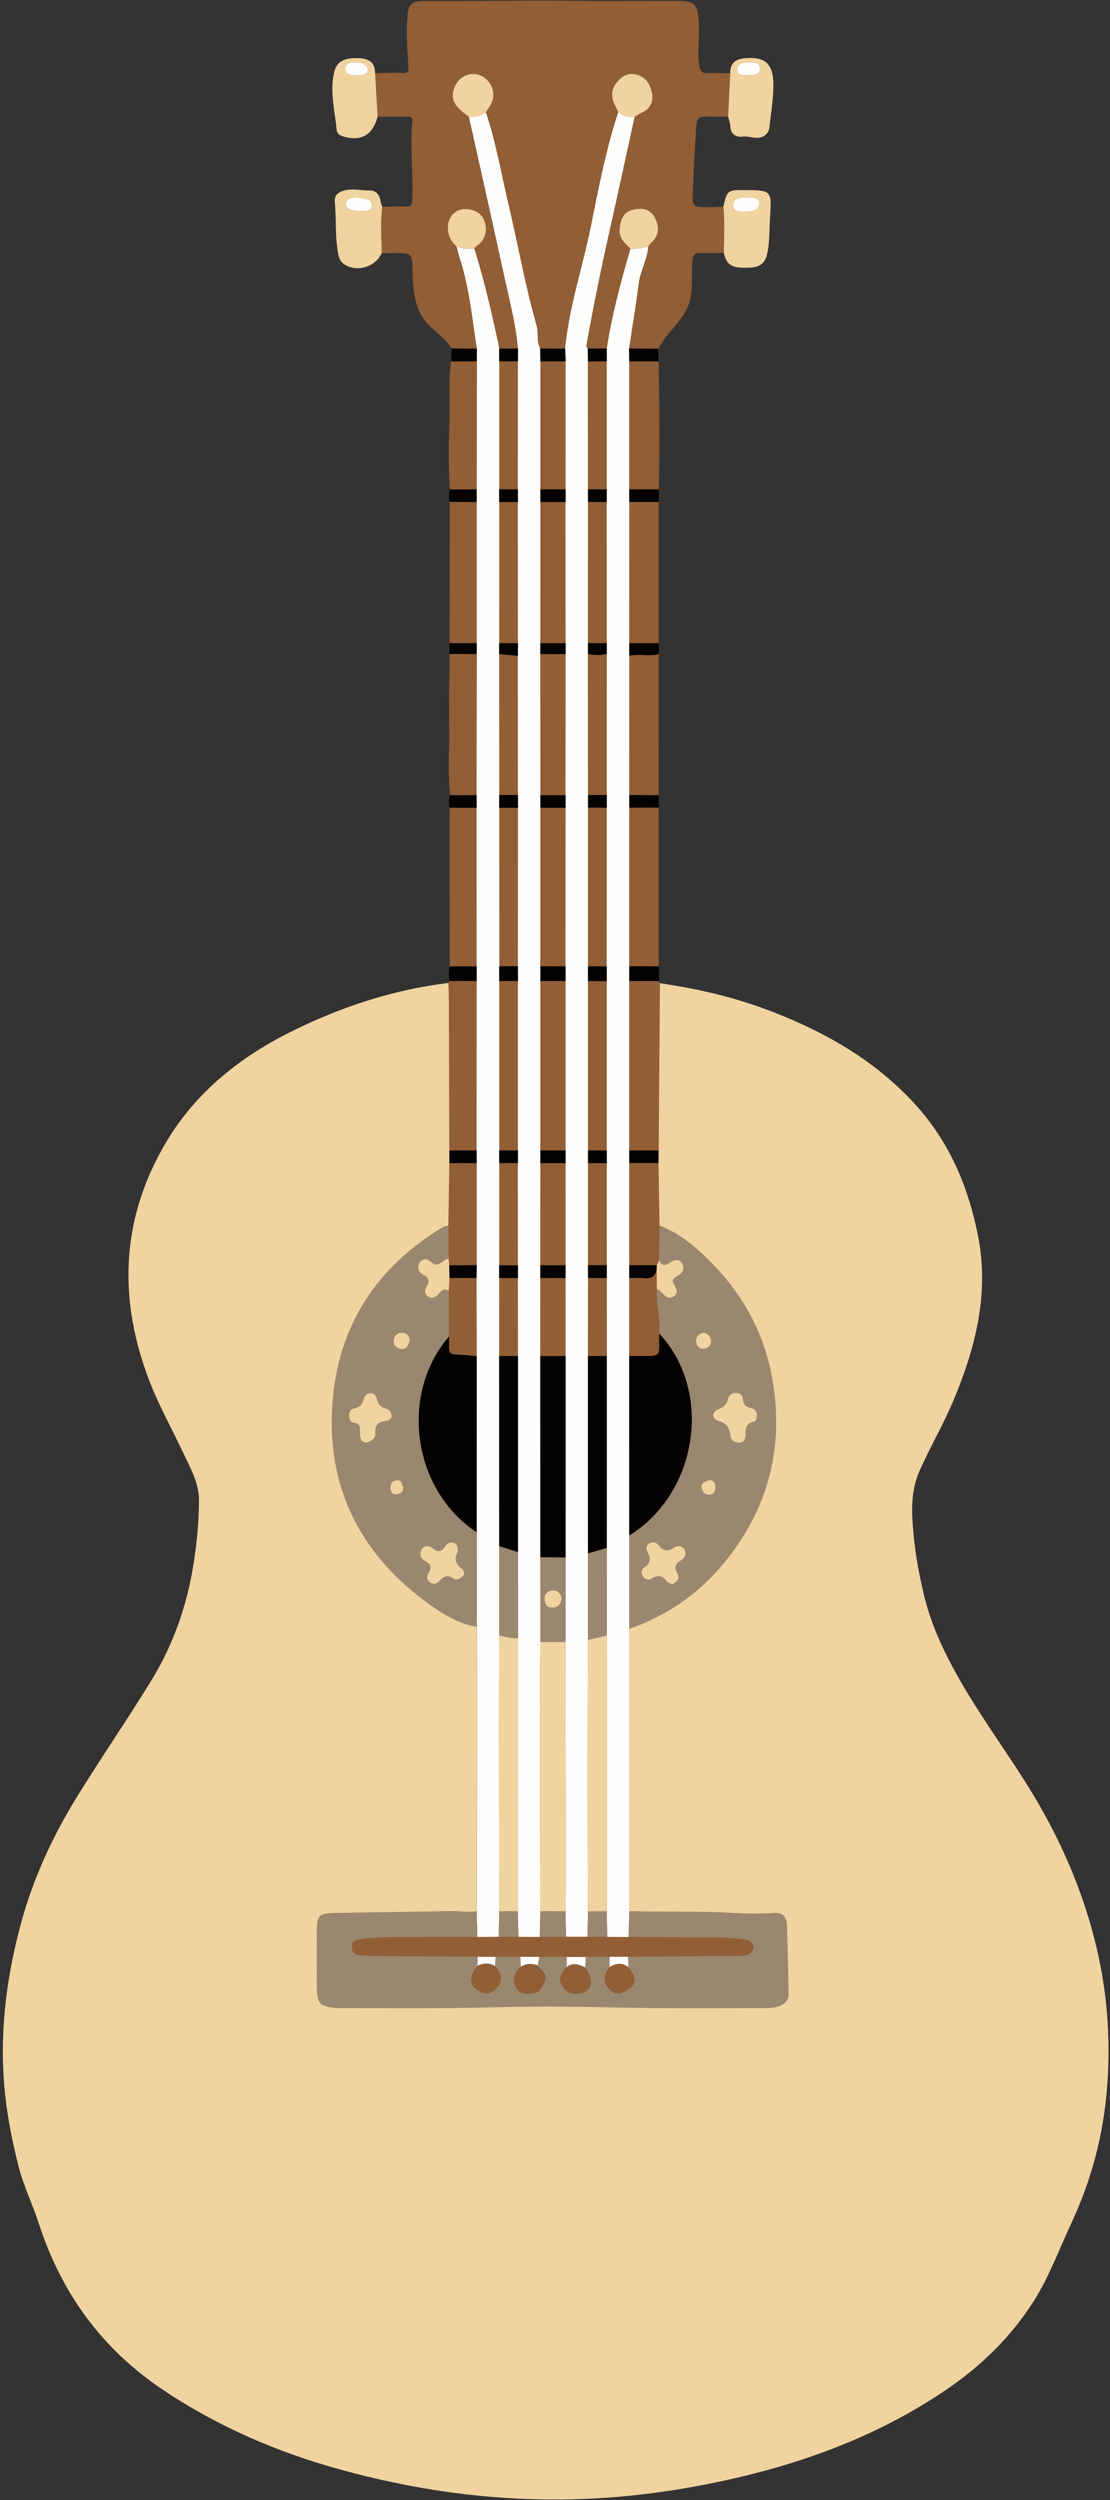 <?xml version="1.0" encoding="UTF-8" standalone="no"?><svg xmlns="http://www.w3.org/2000/svg" xmlns:xlink="http://www.w3.org/1999/xlink" fill="#000000" height="499.2" preserveAspectRatio="xMidYMid meet" version="1" viewBox="-0.6 -0.1 221.7 499.2" width="221.7" zoomAndPan="magnify"><rect x="-0.6" y="-0.1" width="221.7" height="499.2" fill="#333333" stroke="none"/><g id="change1_1"><path d="M219.9,416.66c-0.73,9.38-3.14,18.49-7.16,27.06c-0.72,1.54-1.41,3.12-2.08,4.65c-1.52,3.5-3.09,7.11-5.15,10.4 c-4.34,6.92-10.02,12.71-17.37,17.71c-11.66,7.94-25.1,13.63-41.07,17.4c-12.18,2.88-24.19,4.38-35.69,4.48 c-0.4,0-0.8,0.01-1.2,0.01c-13.99,0-28.36-2.01-42.71-5.98c-13.22-3.65-24.71-8.81-35.1-15.77c-11.8-7.89-20.07-18.96-24.6-32.9 c-0.52-1.59-1.13-3.17-1.73-4.7c-0.87-2.22-1.76-4.51-2.35-6.85c-1.61-6.43-2.53-11.86-2.88-17.08c-0.66-9.66,0.41-19.58,3.24-30.32 c2.28-8.62,6.05-17.24,11.22-25.62c2.34-3.8,4.82-7.61,7.22-11.29c2.57-3.94,5.23-8.02,7.72-12.1c4.28-7,7.13-14.87,8.48-23.41 c0.75-4.76,1.11-9.01,1.09-12.98c-0.01-3.07-1.37-5.84-2.68-8.52c-0.24-0.49-0.48-0.99-0.71-1.48c-0.73-1.55-1.51-3.12-2.27-4.62 c-1.49-2.97-3.03-6.05-4.24-9.2c-6.33-16.4-5.43-31.96,2.69-46.26c5.37-9.47,13.47-16.84,24.75-22.52 c10.66-5.38,21.03-8.62,31.69-9.92c0-0.21-0.01-0.42-0.01-0.64c0.05-0.14,0.1-0.28,0.15-0.42c0.21,0,0.42,0,0.64,0l-0.01-0.08 c-0.13-1.02-0.17-1.86,0.04-2.67l0.02-0.08l0-0.08c-0.21,0-0.42,0-0.63,0c-0.01-8.98-0.03-17.96-0.04-26.94 c0-1.58,0.02-3.16,0.03-4.74c0.21,0,0.42,0,0.63,0l-0.04-0.4c-0.09-0.69-0.16-1.28,0.1-1.83l0.08-0.17l-0.01-0.11 c-0.21,0-0.42,0-0.64,0c-0.56-4.44-0.1-8.9-0.2-13.35c-0.11-4.95,0.04-9.91,0.08-14.87c0.21,0,0.42,0,0.63,0l-0.01-1.52l4.79,0 v-0.63c-1.81,0-3.62,0-5.43,0c0.02-9.41,0.03-18.82,0.05-28.22c0.21,0,0.42,0,0.63,0.01l0-0.08l-0.02-0.07 c-0.17-0.73-0.17-1.46,0.01-2.17l0.02-0.09l0-0.06c-0.21,0-0.42,0-0.63,0c-0.33-5.09-0.14-10.19-0.06-15.28 c0.06-3.43-0.25-6.88,0.34-10.29c0.21,0,0.42,0,0.63,0l0.07-2.58c-0.21,0-0.42,0-0.63,0c-1.07-1.82-2.8-2.98-4.28-4.4 c-3.17-3.05-3.41-7.11-3.52-11.19c-0.09-3.46-0.13-3.46-3.56-3.46c-0.86,0-1.73,0.02-2.59,0.02c0-0.21-0.01-0.42-0.02-0.63l-0.39,0 l-0.17,0.37c-0.72,1.58-2.42,2.65-4.22,2.65c-0.72,0-1.4-0.16-2.03-0.49c-0.64-0.33-1.02-0.83-1.17-1.56 c-0.45-2.09-0.5-4.28-0.54-6.39c-0.03-1.4-0.06-2.85-0.21-4.27c-0.04-0.39,0.14-0.91,0.28-1.01c0.69-0.52,1.48-0.75,2.58-0.75 c0.52,0,1.04,0.05,1.59,0.1c0.55,0.05,1.13,0.1,1.69,0.1l0.26,0c1.19,0,1.46,1.18,1.52,1.68c0.04,0.32,0.15,0.6,0.24,0.85 c0.04,0.1,0.07,0.19,0.11,0.29l0.14,0.44l0.39-0.01c0.02-0.21,0.04-0.42,0.07-0.63c1.5-0.03,3.01-0.15,4.5-0.04 c1.03,0.07,1.44-0.21,1.48-1.24c0.24-5.29-0.5-10.59,0.02-15.88c0.08-0.86-0.55-0.85-1.14-0.85c-1.93,0-3.87,0.01-5.8,0.01 c-0.01-0.21-0.02-0.42-0.04-0.63l-0.45,0l-0.13,0.47c-0.7,2.59-2.02,3.85-4.06,3.85c-0.62,0-1.33-0.12-2.09-0.34 c-0.65-0.19-0.76-0.48-0.79-0.76c-0.1-1.01-0.24-2.04-0.38-3.02c-0.4-2.84-0.78-5.53-0.13-8.29c0.33-1.39,1.1-2.32,3.8-2.32l0.15,0 c2.15,0.03,2.95,0.66,2.97,2.35l0.01,0.63l0.63-0.01c0.01,0,0.02,0,0.03,0c-0.01-0.21-0.02-0.42-0.04-0.63 c1.86-0.02,3.72-0.1,5.58-0.04c1.01,0.04,1.15-0.3,1.09-1.23c-0.21-3.29-0.46-6.58-0.21-9.87c0.2-2.68,0.79-3.27,3.46-3.26 c10.66,0.05,21.32-0.16,31.98-0.02c6.34,0.08,12.7-0.04,19.05,0c2.7,0.02,3.37,0.78,3.65,3.42c0.33,3.15-0.29,6.3,0.17,9.47 c0.21,1.44,0.78,1.56,1.88,1.54c1.43-0.03,2.87,0,4.31,0.01c-0.01,0.21-0.02,0.42-0.03,0.63l0.67,0l-0.01-0.65 c-0.03-1.56,0.71-2.24,2.56-2.35c0.26-0.02,0.52-0.03,0.76-0.03c1.44,0,2.39,0.29,3.01,0.93c0.76,0.78,1.08,2.14,1.03,4.3 c-0.05,1.96-0.3,3.96-0.55,5.9c-0.09,0.73-0.19,1.47-0.27,2.2c-0.02,0.21-0.14,0.47-0.28,0.65c-0.4,0.5-0.85,0.71-1.52,0.71 c-0.37,0-0.76-0.06-1.18-0.12c-0.44-0.07-0.9-0.14-1.37-0.14c-0.18,0-0.35,0.01-0.52,0.03c-0.08,0.01-0.17,0.02-0.25,0.02 c-0.4,0-1.33-0.13-1.39-1.36c-0.02-0.55-0.17-1.07-0.3-1.58c-0.06-0.21-0.11-0.42-0.16-0.62l-0.11-0.49c0,0-0.19,0-0.48,0 c-0.01,0.21-0.02,0.42-0.03,0.63c-1.01,0-2.02,0.03-3.03,0.01c-3.18-0.08-3.22-0.09-3.42,3c-0.25,3.94-0.46,7.89-0.61,11.84 c-0.12,3.17,0.01,3.26,3.03,3.25c0.72,0,1.44-0.05,2.16-0.08c0,0-0.03,0-0.03,0c0.32-0.01,0.64-0.03,0.96-0.04 c0.02,0.21,0.02,0.42,0.04,0.63l0.47-0.02l0.1-0.48c0.61-2.78,0.61-2.78,3.07-2.78l0.39,0c2.44,0.01,3.91,0.02,4.37,0.52 c0.46,0.5,0.37,1.95,0.22,4.36c-0.05,0.78-0.07,1.49-0.1,2.21c-0.05,1.46-0.09,2.97-0.36,4.43c-0.36,1.98-1.08,2.64-2.96,2.71 c-0.34,0.01-0.66,0.02-0.95,0.02c-2.63,0-3.16-0.57-3.61-2.51l-0.11-0.49l-0.49,0.01c0,0.21-0.01,0.42-0.01,0.63 c-1.58,0.02-3.16,0.09-4.74,0.03c-1.08-0.04-1.4,0.28-1.53,1.42c-0.34,3.18,0.37,6.48-1.05,9.55c-1.13,2.44-3.12,4.23-4.67,6.35 c-0.42,0.58-0.77,1.21-1.15,1.81c-0.21,0-0.42,0-0.63-0.01l0.11,2.52c0.21,0,0.42,0,0.63,0c0.19,8.52,0.21,17.05,0.05,25.57 c-0.21,0-0.42,0-0.63,0l-0.03,2.5v0.01c0.21,0,0.42,0,0.63,0c0.01,9.4,0.01,18.8,0.02,28.2c-0.21,0-0.42,0-0.63,0l0,2.16l0,0.15 c0.21-0.04,0.42-0.08,0.63-0.15c-0.01,9.39-0.02,18.78-0.03,28.18c-0.21,0-0.42,0-0.63,0l0,0.17l0.01,2.32v0c0.21,0,0.42,0,0.63,0 c0,10.57,0.01,21.13,0.01,31.7c-0.21,0-0.42,0-0.63,0v0l0.06,2.95c0.21,0,0.42,0,0.63,0c0.06,0.14,0.11,0.29,0.17,0.43 c0,0.21,0,0.43,0,0.64c8.23,1.2,15.45,3.03,22.07,5.58c12.31,4.76,21.35,10.6,28.45,18.4c6.2,6.81,10.24,15.23,12.36,25.75 c2.52,12.53-1.18,23.86-4.68,32.33c-1.12,2.72-2.48,5.39-3.79,7.97c-1.05,2.07-2.14,4.2-3.1,6.37c-1.85,4.13-1.69,8.22-1.34,12.39 c0.36,4.27,1.11,8.66,2.3,13.43c1.13,4.54,3.03,9.19,5.98,14.61c2.79,5.13,6.07,10.04,9.24,14.78c1.62,2.42,3.29,4.92,4.87,7.42 c7.64,12.05,12.55,24.04,15.02,36.64C220.1,400.29,220.54,408.41,219.9,416.66z" fill="#915e36"/></g><g id="change2_1"><path d="M125.07,128.32c0,0.84,0.01,1.69,0.01,2.53c0,9.26-0.01,18.53-0.01,27.79c0,0.84,0,1.69,0,2.53 c0,10.55,0,21.11,0,31.66c0,0.99,0,1.98,0,2.97c0,11.27,0,22.54,0,33.81c0,0.84,0,1.67,0,2.51c0,6.8,0,13.6,0,20.41 c0,0.86,0,1.71,0,2.57c0,5.19-0.01,10.39-0.01,15.58c0,11.94,0,23.89,0.01,35.83c0,6.22,0,12.45,0.01,18.67 c0.01,18.79,0.01,37.57,0.02,56.35c-0.05,1.71-0.1,3.43-0.15,5.14c-1.42-0.01-2.83-0.02-4.25-0.04c-0.04-1.7-0.08-3.4-0.12-5.1 c0.01-18.34,0.03-36.69,0.04-55.03c-0.01-5.84-0.01-11.67-0.02-17.51c0-12.77,0.01-25.54,0.01-38.31c0-5.2-0.01-10.4-0.01-15.59 c0-0.85,0-1.71,0-2.56c0-6.79,0-13.59-0.01-20.38c0-0.84,0-1.68,0-2.52c0-11.27,0-22.54,0-33.82c0-0.99,0-1.97-0.01-2.96 c0-10.56,0.01-21.11,0.01-31.67c0-0.85,0-1.69,0-2.54c0-9.38,0.01-18.76,0.01-28.15c0-0.72,0-1.45-0.01-2.17 c0-9.39-0.01-18.79-0.01-28.18c0-0.84,0-1.68,0.01-2.52c0-8.52,0-17.05,0-25.57c0-0.85,0-1.7,0-2.54 c1.04-6.79,2.84-13.39,4.74-19.97c1.21,0.02,2.4-0.04,3.55-0.45c-0.17,2.59-1.59,4.84-1.91,7.4c-0.55,4.34-1.28,8.67-1.93,13 c0.01,0.85,0.02,1.71,0.02,2.56c0,8.52,0,17.05,0.01,25.57c0,0.84,0.01,1.67,0.01,2.51C125.08,109.53,125.07,118.92,125.07,128.32z M94.59,158.64c0,0.85,0,1.7,0,2.54c0,10.55,0,21.1,0.01,31.65c0,0.99,0,1.98,0.01,2.96c-0.01,11.27-0.01,22.54-0.02,33.81 c0.01,0.85,0.01,1.69,0.02,2.54c0,6.79,0,13.59,0.01,20.38c-0.01,0.85-0.02,1.7-0.03,2.56c0.01,5.2,0.02,10.4,0.03,15.6 c0,11.72,0,23.45,0,35.17c0.01,6.3,0.02,12.61,0.03,18.91c0.01,7.48,0.05,14.97,0.04,22.45c-0.01,11.44-0.06,22.88-0.09,34.32 c0.05,1.71,0.1,3.42,0.15,5.12c1.42-0.01,2.85-0.02,4.27-0.03c0.03-1.7,0.07-3.4,0.1-5.1c-0.03-11.8-0.07-23.6-0.08-35.4 c0-6.55,0.05-13.09,0.07-19.64c0-5.95,0-11.9,0-17.85c0-12.65-0.01-25.3-0.01-37.95c0-5.19,0.01-10.39,0.01-15.58 c0-0.85,0-1.71,0-2.56c0-6.79,0.01-13.59,0.01-20.38c0-0.85,0-1.7,0-2.54c0-11.27,0-22.53,0-33.8c0-0.99,0-1.97,0.01-2.96 c0-10.55,0-21.1-0.01-31.65c0-0.85,0-1.7,0-2.54c-0.01-9.38-0.01-18.76-0.02-28.14c0-0.73,0-1.45,0.01-2.18 c0-9.39,0.01-18.78,0.01-28.17c0-0.85,0-1.69,0-2.54c0-8.52,0-17.04,0-25.57c0-0.85,0.01-1.69,0.01-2.54 c-1.41-6.75-2.97-13.46-5.01-20.05c-1.21,0.23-2.38,0.09-3.52-0.36c0.24,0.89,0.45,1.78,0.73,2.66c1.84,5.78,2.4,11.8,3.32,17.75 c0,0.85,0.01,1.7,0.01,2.54c-0.01,8.52-0.02,17.04-0.04,25.57c0,0.84,0,1.69,0,2.53c0,9.39,0,18.78,0,28.17 c0.01,0.72,0.01,1.45,0.02,2.17C94.61,139.88,94.6,149.26,94.59,158.64z M122.89,22.27c-0.17,0.55-0.35,1.09-0.52,1.64 c-2.14,6.91-3.51,14.02-4.93,21.1c-1.65,8.19-4.37,16.15-5.17,24.5c0.03,0.84,0.07,1.69,0.1,2.53c0,8.52,0,17.04-0.01,25.57 c0,0.84,0,1.69-0.01,2.53c0,9.39,0.01,18.78,0.01,28.17c0,0.73,0.01,1.46,0.01,2.19c-0.01,9.39-0.02,18.77-0.02,28.16 c0,0.84,0.01,1.68,0.01,2.52c0,10.56-0.01,21.12-0.01,31.67c0,0.98,0.01,1.96,0.01,2.93c0,11.27,0,22.54,0,33.81 c0,0.84,0,1.69,0,2.53c0,6.8,0.01,13.59,0.01,20.39c0,0.85,0,1.7-0.01,2.55c0,5.2,0.01,10.4,0.01,15.59 c0,13.4-0.01,26.81-0.01,40.21c0,5.63-0.01,11.26-0.01,16.89c0.03,15.47,0.05,30.95,0.07,46.42c0,2.44-0.05,4.89-0.08,7.34 c0.04,1.7,0.08,3.4,0.12,5.1c1.42,0,2.85,0,4.27,0c0.04-1.7,0.08-3.4,0.11-5.1c-0.03-8.85-0.08-17.7-0.08-26.56 c0-9.21,0.05-18.42,0.08-27.64c0-5.75-0.01-11.5-0.01-17.25c0-13.14-0.01-26.29-0.01-39.43c0.01-5.19,0.01-10.39,0.02-15.58 c0-0.85,0-1.7-0.01-2.56c0-6.79,0-13.58,0-20.38c0-0.85,0-1.69,0-2.54c0-11.27,0-22.54,0-33.81c0-0.99,0-1.98,0-2.96 c0-10.56,0-21.11,0-31.67c0-0.84,0-1.67,0-2.51c-0.01-9.38-0.01-18.77-0.02-28.15c0-0.73,0-1.46,0.01-2.18 c0-9.39,0.01-18.79,0.01-28.18c0-0.84-0.01-1.68-0.01-2.52c0-8.52-0.01-17.04-0.01-25.56c-0.01-0.86-0.02-1.72-0.04-2.58 c-0.29-0.18-0.28-0.43-0.23-0.74c1.41-7.88,3.02-15.73,4.79-23.54c1.65-7.33,3.22-14.68,4.83-22.02 C124.93,23.44,123.84,23.12,122.89,22.27z M93.05,23.19c2.35,10.58,4.75,21.14,7.04,31.73c1.05,4.83,2.34,9.62,2.76,14.57 c0,0.85,0,1.7-0.01,2.55c0,8.52,0,17.04-0.01,25.56c0,0.84,0,1.69,0,2.53c0,9.39,0.01,18.79,0.01,28.18c0,0.84-0.01,1.68-0.01,2.52 c0,9.27,0,18.53,0.01,27.8c0,0.85,0,1.7,0.01,2.55c0,10.55-0.01,21.1-0.01,31.65c0,0.98,0,1.96,0,2.95c0,11.27,0,22.55,0,33.82 c0,0.84,0,1.69-0.01,2.53c0,6.8,0.01,13.59,0.01,20.39c0,0.85,0,1.7,0,2.56c0,5.2,0.01,10.39,0.01,15.59c0,13.05,0,26.1-0.01,39.15 c0.01,5.71,0.02,11.42,0.02,17.12c-0.01,18.19-0.03,36.39-0.04,54.58c0.04,1.7,0.07,3.41,0.11,5.11c1.42,0,2.84,0,4.27,0.01 c0.04-1.7,0.08-3.41,0.12-5.11c-0.03-13.82-0.07-27.63-0.08-41.45c0-4.1,0.05-8.2,0.08-12.3c0-5.65-0.01-11.3-0.01-16.96 c0-13.38-0.01-26.77-0.01-40.15c0-5.19,0.01-10.38,0.01-15.58c0-0.85,0-1.71,0-2.56c0-6.8,0-13.6,0.01-20.39c0-0.84,0-1.69,0-2.53 c0-11.27,0-22.54,0-33.81c0-0.98,0-1.97,0-2.95c0-10.55,0-21.11,0-31.66c0-0.84,0.01-1.68,0.01-2.52 c-0.01-9.39-0.01-18.78-0.02-28.16c0-0.73,0-1.45,0.01-2.18c0-9.39,0.01-18.78,0.01-28.17c0-0.85,0-1.69,0-2.54 c0-8.52,0-17.04,0-25.56c-0.01-0.86-0.02-1.71-0.03-2.57c-0.83-1.43-0.3-3.06-0.73-4.57c-2.29-8.02-3.72-16.24-5.64-24.34 c-1.44-6.1-2.49-12.3-4.49-18.26C95.42,23.06,94.31,23.41,93.05,23.19z M68.53,40.58c0.05,1.48,1.63,1.33,2.7,1.46 c0.98,0.12,2.43,0.06,2.44-1.04c0.02-1.57-1.65-1.42-2.97-1.68C69.91,39.47,68.49,39.3,68.53,40.58z M151.05,40.56 c0.09-1.19-1.29-1.28-2.29-1.24c-1.25,0.06-2.9-0.15-2.91,1.66c-0.01,1.3,1.39,1.09,2.25,1.2C149.46,42.14,150.94,42,151.05,40.56z M151.19,13.67c0.06-1.25-1.21-1.39-2.26-1.32c-1,0.06-2.25,0.06-2.25,1.42c-0.01,1.36,1.22,1.11,2.12,1.16 C149.87,14.99,151.13,14.84,151.19,13.67z M72.84,13.84c-0.05-1.2-1.32-1.51-2.45-1.49c-0.96,0.01-2.07,0.15-2,1.35 c0.08,1.35,1.33,1.21,2.55,1.24C71.59,14.85,72.89,14.93,72.84,13.84z M116.42,390.66c-1.28-0.01-2.55-0.02-3.83-0.02 c-0.01,0.67-0.01,1.34-0.02,2.01c1.26-0.96,2.5-0.52,3.72,0.09C116.34,392.05,116.38,391.35,116.42,390.66z M107.13,390.63 c-1.26,0-2.53-0.01-3.79-0.01c0.02,0.66,0.03,1.31,0.05,1.97c1.1-0.62,2.23-0.75,3.4-0.23 C106.91,391.79,107.02,391.21,107.13,390.63z M124.85,390.61c-1.23,0-2.45,0-3.68,0c-0.01,0.69-0.02,1.39-0.03,2.08 c1.27-0.81,2.54-1.01,3.8,0.03C124.91,392.02,124.88,391.31,124.85,390.61z M98.38,390.64c-1.19-0.01-2.39-0.02-3.58-0.03 c-0.02,0.6-0.04,1.2-0.05,1.8c1.19-0.58,2.38-0.65,3.56,0.05C98.33,391.85,98.36,391.24,98.38,390.64z" fill="#fefefd"/></g><g id="change3_1"><path d="M94.59,381.53c0.05,1.71,0.1,3.42,0.15,5.12c-3.53,0.01-7.06-0.01-10.59,0.03c-4.17,0.05-8.36-0.16-12.51,0.39 c-0.93,0.12-1.97,0.28-1.99,1.54c-0.02,1.32,0.96,1.67,2.03,1.75c1.22,0.1,2.45,0.12,3.67,0.13c6.48,0.04,12.97,0.07,19.45,0.11 c-0.02,0.6-0.04,1.2-0.05,1.8c-1.59,2.1-1.69,3.57-0.27,4.68c1.25,0.97,2.57,1.3,3.88,0.04c1.49-1.43,1.47-2.82-0.06-4.67 c0.03-0.6,0.05-1.21,0.08-1.81c1.65-0.01,3.31-0.01,4.96-0.02c0.02,0.66,0.03,1.31,0.05,1.97c-1.2,1.12-1.81,2.44-1.01,4.02 c0.74,1.46,2.12,1.52,3.53,1.31c1.33-0.2,1.76-1.28,2.27-2.32c0.81-1.66-0.79-2.22-1.38-3.24c0.11-0.58,0.22-1.15,0.34-1.73 c1.82,0,3.64,0,5.46,0.01c-0.01,0.67-0.01,1.34-0.02,2.01c-1.01,1.08-1.88,2.16-0.9,3.76c0.82,1.35,2,1.77,3.46,1.54 c2.54-0.4,3-2.49,1.16-5.21c0.04-0.69,0.08-1.38,0.12-2.07c1.58-0.02,3.17-0.04,4.75-0.06c-0.01,0.69-0.02,1.39-0.03,2.08 c-1.33,1.55-1.33,3.12,0.01,4.43c1.39,1.35,2.78,0.82,4-0.17c1.77-1.43,0.84-2.86-0.22-4.22c-0.03-0.7-0.05-1.4-0.08-2.11 c4.45-0.03,8.91-0.06,13.36-0.1c3.16-0.03,6.32-0.07,9.48-0.1c1.15-0.01,2.14-0.61,2.2-1.64c0.06-1.14-1.06-1.58-2.14-1.68 c-1.5-0.13-3-0.3-4.5-0.32c-6.11-0.07-12.21-0.08-18.32-0.11c0.05-1.71,0.1-3.43,0.15-5.14c5.18,0.14,10.35,0.06,15.53,0.15 c4.42,0.08,8.85,0.55,13.27,0.21c1.88-0.15,2.65,0.8,2.7,2.51c0.13,4.59,0.26,9.18,0.33,13.77c0.02,1.64-1.67,2.69-4.26,2.7 c-7.28,0.03-14.56,0.06-21.84,0.01c-7.32-0.05-14.63-0.3-21.95-0.3c-6.72,0-13.45,0.25-20.17,0.3c-6.97,0.06-13.94,0.01-20.92,0 c-0.36,0-0.72,0.02-1.08-0.01c-3.43-0.27-4.01-0.9-4.01-4.3c0-3.75-0.02-7.49,0-11.24c0.02-2.91,0.55-3.4,3.35-3.44 c7.87-0.11,15.75-0.25,23.62-0.37C91.31,381.5,92.95,381.83,94.59,381.53z M89.07,266.77c-0.02-3.04-0.03-6.07-0.05-9.11 c-1.03-0.74-1.55,0.08-2.12,0.7c-0.54,0.58-1.21,0.89-1.91,0.47c-0.83-0.5-0.83-1.36-0.38-2.08c0.71-1.13,0.43-1.74-0.71-2.35 c-0.92-0.49-1.26-1.47-0.69-2.4c0.57-0.93,1.62-0.79,2.25-0.17c1.56,1.53,2.34-0.59,3.54-0.6c-0.01-2.2-0.02-4.4-0.03-6.59 c-0.34,0.09-0.73,0.12-1.03,0.3c-13.31,7.94-20.94,19.71-22.1,35.06c-1.24,16.34,5.13,29.65,18.29,39.5 c3.14,2.35,6.47,4.56,10.5,5.27c-0.01-6.3-0.02-12.61-0.03-18.91C81.5,297.13,79.32,278.01,89.07,266.77z M91.62,313.13 c0.38,0.28,0.75,0.97,0.17,1.51c-0.49,0.45-1.2,0.89-1.74,0.49c-1.32-0.96-2.15-0.42-3.04,0.59c-0.47,0.53-1.2,0.56-1.77,0.14 c-0.6-0.44-0.66-1.19-0.31-1.75c0.72-1.15,0.58-1.92-0.66-2.54c-1.06-0.53-1.13-1.57-0.62-2.39c0.46-0.75,1.51-0.66,2.12-0.16 c1.14,0.94,1.88,0.71,2.6-0.45c0.38-0.61,1.02-0.83,1.69-0.58c0.73,0.27,0.74,0.97,0.79,1.78 C90.07,311.02,90.31,312.15,91.62,313.13z M71.31,285.96c0-0.96,0.09-1.84-1.28-2c-0.7-0.08-0.91-0.82-0.89-1.53 c0.02-0.63,0.27-1.18,0.91-1.29c1.13-0.2,1.73-0.82,2.01-1.91c0.16-0.64,0.55-1.17,1.35-1.17c0.83,0,1.14,0.63,1.28,1.23 c0.24,1.04,0.8,1.61,1.82,1.86c0.71,0.18,1.09,0.83,1.11,1.45c0.02,0.79-0.78,0.97-1.39,1.04c-1.46,0.17-1.94,1.03-1.86,2.37 c0.08,1.34-0.93,1.6-1.79,1.94C71.29,287.74,71.31,286.81,71.31,285.96z M79.68,269.27c-0.91-0.04-1.69-0.62-1.67-1.62 c0.02-0.96,0.72-1.62,1.67-1.63c0.86-0.01,1.42,0.58,1.55,1.51C80.96,268.33,80.76,269.31,79.68,269.27z M78.55,298.29 c-0.81,0.09-1.1-0.51-1.17-1.24c-0.1-1.01,0.51-1.52,1.36-1.59c1-0.08,0.85,0.97,1.21,1.34C79.97,297.94,79.27,298.22,78.55,298.29z M143.96,312.1c8.9-10.79,12.12-23.1,9.71-36.86c-1.53-8.75-5.55-16.3-11.66-22.67c-3.12-3.25-6.54-6.26-10.86-7.94 c-0.04,2.31-0.08,4.61-0.13,6.92c0.46,1,1.1,1.21,2.05,0.55c0.87-0.6,1.96-0.98,2.61,0.12c0.58,1.01,0.01,1.91-1,2.49 c-0.54,0.31-1.19,0.59-0.71,1.48c0.48,0.88,1.08,1.96-0.13,2.63c-1.12,0.62-1.82-0.39-2.53-1.1c-0.2-0.2-0.47-0.32-0.7-0.47 c-0.21,3,0.75,5.94,0.47,8.94c10.77,11.51,7.75,31.82-6,40.31c0,6.22,0,12.45,0.01,18.67C132.57,322.55,138.89,318.24,143.96,312.1z M150.01,283.75c-1.58,0.32-1.71,1.35-1.7,2.67c0.01,0.7-0.29,1.5-1.2,1.53c-0.96,0.04-1.73-0.4-1.84-1.43 c-0.17-1.55-0.78-2.46-2.44-2.92c-1.33-0.37-1.28-1.8,0.07-2.31c1.08-0.41,1.65-0.98,1.91-2.05c0.19-0.77,0.74-1.21,1.58-1.21 c0.9,0,1.34,0.6,1.41,1.35c0.1,1.06,0.67,1.51,1.62,1.69c0.73,0.14,1.13,0.6,1.11,1.36C150.55,282.95,150.49,283.65,150.01,283.75z M132.62,315.71c-0.87-1.16-1.79-1.47-3.09-0.61c-0.55,0.36-1.3,0.22-1.71-0.43c-0.4-0.62-0.37-1.39,0.22-1.75 c1.35-0.82,1.36-1.82,0.73-3.06c-0.31-0.62-0.44-1.28,0.24-1.73c0.7-0.47,1.44-0.32,1.93,0.31c0.91,1.17,1.79,1.36,3.08,0.48 c0.57-0.39,1.62-0.51,2.09,0.38c0.4,0.78,0.18,1.67-0.59,2.09c-1.25,0.68-1.55,1.37-0.81,2.7c0.54,0.97-0.08,1.72-1.06,2.15 C133.23,316.03,132.81,315.96,132.62,315.71z M141.4,267.91c-0.11,0.96-0.95,1.34-1.71,1.28c-0.87-0.07-1.31-0.86-1.23-1.73 c0.09-0.88,0.69-1.36,1.61-1.49C140.91,266.33,141.51,266.92,141.4,267.91z M142.3,296.85c-0.02,0.76-0.27,1.45-1.19,1.51 c-0.99,0.06-1.46-0.64-1.58-1.45c-0.15-1.07,0.86-1.14,1.51-1.48C141.99,295.46,142.32,296.04,142.3,296.85z M116.86,327.33 c1.25-0.28,2.5-0.56,3.76-0.84c-0.01-5.84-0.01-11.67-0.02-17.51c-1.25,0.37-2.5,0.74-3.75,1.1 C116.85,315.84,116.85,321.59,116.86,327.33z M116.74,386.63c1.32,0,2.64,0,3.95,0c-0.04-1.7-0.08-3.4-0.12-5.1 c-1.24,0-2.48,0-3.72,0C116.82,383.23,116.78,384.93,116.74,386.63z M99.1,326.48c1.26,0.18,2.47,0.71,3.78,0.46 c-0.01-5.71-0.02-11.42-0.02-17.12c-1.25-0.4-2.5-0.79-3.76-1.19C99.1,314.57,99.1,320.53,99.1,326.48z M99.01,386.62 c1.31,0,2.63,0.01,3.94,0.01c-0.04-1.7-0.07-3.41-0.11-5.11c-1.24,0-2.49,0-3.73,0C99.07,383.22,99.04,384.92,99.01,386.62z M107.33,327.78c1.67,0,3.35,0,5.02,0c0-5.63,0.01-11.26,0.01-16.89c-1.68-0.02-3.37-0.04-5.05-0.06 C107.33,316.47,107.33,322.12,107.33,327.78z M109.77,320.88c-1.22,0.04-1.62-0.78-1.61-1.78c0-0.98,0.64-1.59,1.61-1.63 c1.1-0.05,1.62,0.66,1.83,1.55C111.4,320.18,110.86,320.84,109.77,320.88z M107.22,386.64c1.75,0,3.5-0.01,5.25-0.01 c-0.04-1.7-0.08-3.4-0.12-5.1c-1.67,0-3.34,0-5,0C107.3,383.23,107.26,384.93,107.22,386.64z" fill="#9a876f"/></g><g id="change4_1"><path d="M125.08,192.83c1.97,0,3.94,0.01,5.91,0.01c0.02,0.98,0.04,1.97,0.06,2.95c-1.99,0-3.98,0.01-5.97,0.01 C125.08,194.81,125.08,193.82,125.08,192.83z M89.15,195.77c1.82,0.01,3.64,0.02,5.46,0.03c0-0.99,0-1.98-0.01-2.96 c-1.8,0.01-3.6,0.01-5.39,0.02C88.95,193.82,89.02,194.8,89.15,195.77z M130.84,69.53c-1.93-0.02-3.87-0.03-5.8-0.05 c0.01,0.85,0.02,1.71,0.02,2.56c1.96,0,3.92,0,5.89-0.01C130.91,71.2,130.88,70.37,130.84,69.53z M125.08,161.18 c1.97-0.01,3.93-0.02,5.9-0.03c0-0.83,0-1.65-0.01-2.48c-1.96-0.01-3.93-0.01-5.89-0.02C125.08,159.49,125.08,160.33,125.08,161.18z M125.08,100.13c1.97,0,3.93-0.01,5.9-0.01c0.01-0.84,0.02-1.67,0.03-2.51c-1.98,0-3.96,0-5.94,0 C125.07,98.45,125.08,99.29,125.08,100.13z M131,128.32c-1.98,0-3.95,0-5.93,0c0,0.84,0.01,1.69,0.01,2.53 c1.95-0.49,3.97,0.23,5.91-0.37C131,129.76,131,129.04,131,128.32z M89.22,100.1c1.79,0.02,3.58,0.04,5.37,0.05 c0-0.84,0-1.69,0-2.53c-1.79,0-3.57,0.01-5.36,0.01C89.03,98.45,89.03,99.27,89.22,100.1z M89.19,161.18c1.8,0,3.6,0.01,5.4,0.01 c0-0.85,0-1.7,0-2.54c-1.76,0.01-3.52,0.03-5.29,0.04C88.92,159.5,89.1,160.34,89.19,161.18z M94.62,69.51 c-1.68-0.01-3.35-0.02-5.03-0.04c-0.02,0.86-0.05,1.73-0.07,2.59c1.7,0,3.41-0.01,5.11-0.01C94.63,71.2,94.62,70.35,94.62,69.51z M94.6,128.32c-1.81,0-3.62,0-5.43,0c0,0.72,0.01,1.43,0.01,2.15c1.81,0.01,3.62,0.02,5.43,0.03 C94.61,129.77,94.61,129.04,94.6,128.32z M130.96,229.62c-1.96,0-3.92,0-5.88-0.01c0,0.84,0,1.67,0,2.51c1.95,0,3.9,0,5.85,0 C130.94,231.29,130.95,230.45,130.96,229.62z M94.59,229.61c-1.81,0-3.63,0.01-5.44,0.01c0,0.84,0.01,1.67,0.01,2.51 c1.81,0.01,3.63,0.01,5.44,0.02C94.6,231.3,94.6,230.45,94.59,229.61z M112.38,72.05c-0.03-0.84-0.07-1.69-0.1-2.53 c-1.66-0.01-3.32-0.02-4.99-0.04c0.01,0.86,0.02,1.71,0.03,2.57C109,72.05,110.69,72.05,112.38,72.05z M120.59,72.05 c0-0.85,0-1.7,0-2.55c-1.26-0.01-2.52-0.02-3.78-0.02c0.01,0.86,0.02,1.72,0.04,2.58C118.09,72.05,119.34,72.05,120.59,72.05z M99.1,69.5c0,0.85-0.01,1.69-0.01,2.54c1.25,0,2.5,0,3.76,0c0-0.85,0-1.7,0.01-2.55C101.61,69.5,100.36,69.5,99.1,69.5z M126.56,270.64c-0.5,0-1,0.02-1.5,0.03c0,11.94,0,23.89,0.01,35.83c13.75-8.49,16.77-28.8,6-40.31 C130.86,270.9,132.04,270.68,126.56,270.64z M120.59,308.98c0-12.77,0.01-25.54,0.01-38.31c-1.26-0.01-2.52-0.01-3.77-0.02 c0,13.14,0.01,26.29,0.01,39.43C118.09,309.72,119.34,309.35,120.59,308.98z M130.59,252.53c-1.84,0-3.68-0.01-5.52-0.01 c0,0.86,0,1.71,0,2.57c0.92,0,1.86-0.09,2.76,0.02c1.46,0.19,2.42-0.24,2.72-1.76C130.56,253.08,130.58,252.81,130.59,252.53z M116.84,195.8c1.25,0,2.5,0,3.75,0.01c0-0.99,0-1.97-0.01-2.96c-1.24,0-2.49-0.01-3.73-0.01 C116.85,193.82,116.85,194.81,116.84,195.8z M120.6,252.52c-1.25,0-2.5,0-3.76,0c0,0.85,0,1.7,0.01,2.56c1.25,0,2.5,0,3.75,0 C120.59,254.23,120.59,253.38,120.6,252.52z M120.59,229.62c-1.25,0-2.5-0.01-3.74-0.01c0,0.85,0,1.69,0,2.54 c1.25,0,2.5,0,3.75-0.01C120.59,231.3,120.59,230.46,120.59,229.62z M116.85,100.14c1.24,0,2.49,0,3.73,0c0-0.84,0-1.68,0.01-2.52 c-1.25,0-2.5-0.01-3.75-0.01C116.85,98.46,116.85,99.3,116.85,100.14z M116.85,161.16c1.25,0.01,2.5,0.01,3.75,0.02 c0-0.85,0-1.69,0-2.54c-1.25,0-2.49,0.01-3.74,0.01C116.85,159.49,116.85,160.32,116.85,161.16z M120.6,128.32 c-1.25,0-2.5,0-3.76-0.01c0,0.73,0,1.46-0.01,2.18c1.26,0.27,2.51,0.27,3.77-0.01C120.6,129.77,120.6,129.05,120.6,128.32z M94.61,270.68c-1.48-0.12-2.95-0.28-4.43-0.35c-0.84-0.04-1.11-0.46-1.1-1.21c0.01-0.78,0-1.56-0.01-2.34 c-9.75,11.23-7.57,30.36,5.53,39.08C94.61,294.13,94.61,282.41,94.61,270.68z M99.09,270.67c0,12.65,0.01,25.3,0.01,37.95 c1.25,0.4,2.5,0.79,3.76,1.19c0-13.05,0-26.1,0-39.15C101.6,270.67,100.35,270.67,99.09,270.67z M94.61,252.52 c-1.83,0.01-3.66,0.02-5.49,0.02c0.02,0.84,0.04,1.68,0.06,2.52c1.8,0.01,3.6,0.01,5.4,0.02C94.59,254.23,94.6,253.38,94.61,252.52z M99.1,195.8c1.25-0.01,2.5-0.01,3.74-0.02c0-0.98,0-1.96,0-2.95c-1.25,0-2.49,0-3.74,0C99.1,193.83,99.1,194.81,99.1,195.8z M102.85,252.53c-1.25,0-2.5,0-3.76,0c0,0.85,0,1.71,0,2.56c1.25,0,2.5,0,3.75,0C102.85,254.23,102.85,253.38,102.85,252.53z M99.1,161.19c1.25,0,2.5,0,3.75,0c0-0.85,0-1.7-0.01-2.55c-1.25,0-2.49,0-3.74,0C99.1,159.49,99.1,160.34,99.1,161.19z M102.85,229.61c-1.25,0-2.5,0-3.75-0.01c0,0.85,0,1.7,0,2.54c1.25,0,2.49,0,3.74-0.01C102.84,231.29,102.85,230.45,102.85,229.61z M99.1,100.15c1.25,0,2.49-0.01,3.74-0.01c0-0.84,0-1.69,0-2.53c-1.25,0-2.5,0-3.75,0C99.1,98.46,99.1,99.3,99.1,100.15z M102.85,128.32c-1.25,0-2.51,0-3.76,0c0,0.73,0,1.45-0.01,2.18c1.25,0.12,2.5,0.23,3.75,0.35 C102.84,130,102.85,129.16,102.85,128.32z M112.37,310.88c0-13.4,0.01-26.81,0.01-40.21c-1.69,0-3.38,0-5.07,0 c0,13.38,0.01,26.77,0.01,40.15C109,310.84,110.69,310.86,112.37,310.88z M107.33,195.79c1.68,0,3.36,0,5.04,0 c0-0.98-0.01-1.96-0.01-2.94c-1.68-0.01-3.36-0.01-5.03-0.02C107.33,193.82,107.33,194.81,107.33,195.79z M107.33,100.15 c1.68,0,3.36,0,5.04,0c0-0.84,0-1.69,0.01-2.53c-1.68,0-3.36-0.01-5.05-0.01C107.32,98.45,107.33,99.3,107.33,100.15z M112.37,229.61c-1.68,0-3.36,0-5.05,0c0,0.84,0,1.69,0,2.53c1.68,0,3.36,0,5.04,0.01C112.37,231.29,112.37,230.45,112.37,229.61z M107.32,161.18c1.68,0,3.37,0.01,5.05,0.01c0-0.84-0.01-1.68-0.01-2.52c-1.68,0-3.35,0-5.03,0 C107.33,159.5,107.33,160.34,107.32,161.18z M112.37,252.53c-1.69,0-3.37,0-5.06,0c0,0.85,0,1.71,0,2.56c1.68,0,3.36-0.01,5.04-0.01 C112.37,254.23,112.37,253.38,112.37,252.53z M112.38,128.32c-1.69,0-3.37,0-5.06,0c0,0.73,0,1.45-0.01,2.18 c1.69,0,3.38,0,5.08,0.01C112.38,129.77,112.38,129.04,112.38,128.32z" fill="#030201"/></g><g id="change5_1"><path d="M131.21,196.22c7.63,1.11,15.09,2.85,22.29,5.63c10.86,4.2,20.77,9.86,28.69,18.56 c6.76,7.42,10.54,16.24,12.51,26.05c2.32,11.54-0.37,22.2-4.71,32.7c-2.03,4.91-4.73,9.5-6.9,14.35c-1.79,4-1.63,8.04-1.29,12.08 c0.38,4.48,1.19,8.94,2.28,13.33c1.28,5.12,3.41,9.85,5.92,14.46c4.19,7.72,9.4,14.77,14.09,22.17 c7.23,11.39,12.51,23.59,15.1,36.86c1.56,8.01,1.95,16.18,1.33,24.29c-0.74,9.47-3.13,18.58-7.22,27.28 c-2.37,5.06-4.27,10.34-7.27,15.12c-4.55,7.25-10.51,13.11-17.55,17.9c-12.59,8.57-26.51,14-41.28,17.49 c-11.8,2.79-23.74,4.4-35.83,4.49c-14.95,0.12-29.66-2.01-44.08-6c-12.57-3.47-24.41-8.58-35.29-15.86 c-12.2-8.16-20.33-19.31-24.84-33.23c-1.26-3.89-3.09-7.59-4.1-11.6c-1.42-5.66-2.5-11.32-2.9-17.19 c-0.71-10.41,0.63-20.55,3.26-30.53c2.42-9.15,6.33-17.74,11.29-25.79c4.86-7.88,10.12-15.5,14.95-23.39 c4.36-7.12,7.08-14.89,8.39-23.18c0.67-4.28,1.1-8.59,1.09-12.88c-0.01-3.47-1.87-6.61-3.34-9.73c-2.17-4.62-4.68-9.09-6.52-13.86 c-6.18-16.01-5.83-31.71,2.73-46.8c5.82-10.26,14.55-17.5,25.01-22.78c10.1-5.09,20.69-8.63,31.96-9.99 c0.02,1.29,0.06,2.59,0.07,3.88c0.03,9.85,0.06,19.7,0.08,29.54c0,0.84,0.01,1.67,0.01,2.51c-0.06,4.17-0.13,8.34-0.19,12.51 c-0.34,0.1-0.73,0.12-1.03,0.3c-13.31,7.94-20.94,19.71-22.1,35.06c-1.24,16.34,5.13,29.65,18.29,39.5 c3.14,2.35,6.47,4.56,10.5,5.27c0.01,7.48,0.05,14.97,0.04,22.45c-0.01,11.44-0.06,22.88-0.09,34.32c-1.64,0.29-3.28-0.03-4.91-0.01 c-7.87,0.12-15.75,0.26-23.62,0.37c-2.79,0.04-3.33,0.53-3.35,3.44c-0.02,3.75,0,7.49,0,11.24c0,3.41,0.58,4.04,4.01,4.3 c0.36,0.03,0.72,0.01,1.08,0.01c6.97,0,13.95,0.05,20.92,0c6.73-0.05,13.45-0.31,20.17-0.3c7.32,0,14.63,0.25,21.95,0.3 c7.28,0.05,14.56,0.02,21.84-0.01c2.59-0.01,4.28-1.06,4.26-2.7c-0.07-4.59-0.2-9.18-0.33-13.77c-0.05-1.71-0.82-2.66-2.7-2.51 c-4.42,0.34-8.86-0.13-13.27-0.21c-5.18-0.09-10.36-0.02-15.53-0.15c-0.01-18.79-0.01-37.57-0.02-56.36 c7.49-2.63,13.82-6.94,18.88-13.08c8.9-10.79,12.12-23.1,9.71-36.86c-1.53-8.75-5.55-16.3-11.66-22.67 c-3.12-3.25-6.54-6.26-10.86-7.94c-0.07-4.17-0.14-8.35-0.21-12.52c0.01-0.83,0.03-1.67,0.04-2.5 C131.05,218.48,131.13,207.35,131.21,196.22z M75.43,40.17c-0.16-1.31-0.91-2.27-2.16-2.24c-2.17,0.07-4.49-0.81-6.48,0.67 c-0.37,0.28-0.58,1.06-0.53,1.58c0.36,3.57,0,7.19,0.76,10.73c0.19,0.89,0.67,1.56,1.5,1.99c2.58,1.33,5.91,0.19,7.12-2.46 c-0.07-3.09-0.29-6.17,0.11-9.25C75.64,40.85,75.47,40.52,75.43,40.17z M73.68,41.01c-0.01,1.1-1.47,1.16-2.44,1.04 c-1.07-0.13-2.65,0.02-2.7-1.46c-0.04-1.28,1.38-1.12,2.17-1.26C72.02,39.58,73.69,39.43,73.68,41.01z M149.17,53.34 c2.23-0.09,3.16-1.03,3.56-3.23c0.4-2.21,0.32-4.42,0.46-6.64c0.36-5.6,0.38-5.59-5.21-5.62c-3.25-0.02-3.39,0.1-4.09,3.28 c0.28,3.08,0.15,6.16,0.08,9.24C144.57,52.93,145.54,53.49,149.17,53.34z M145.86,40.98c0.01-1.81,1.66-1.6,2.91-1.66 c1-0.05,2.38,0.04,2.29,1.24c-0.11,1.44-1.59,1.58-2.95,1.62C147.25,42.07,145.85,42.28,145.86,40.98z M145.28,25.24 c0.07,1.57,1.31,2.08,2.36,1.94c1.66-0.23,3.58,1.05,4.99-0.71c0.22-0.27,0.38-0.64,0.42-0.98c0.31-2.72,0.75-5.43,0.82-8.15 c0.11-4.55-1.44-6.1-5.47-5.84c-1.89,0.12-3.19,0.85-3.15,3c-0.14,2.89-0.28,5.77-0.42,8.66C144.99,23.85,145.25,24.54,145.28,25.24 z M146.68,13.77c0.01-1.36,1.25-1.36,2.25-1.42c1.05-0.07,2.32,0.08,2.26,1.32c-0.06,1.18-1.32,1.32-2.39,1.27 C147.9,14.88,146.67,15.13,146.68,13.77z M70.72,11.5c-2.79-0.03-4.1,0.83-4.57,2.8c-0.92,3.9,0.13,7.69,0.49,11.52 c0.06,0.69,0.52,1.09,1.24,1.31c3.63,1.08,5.93-0.2,6.94-3.94c-0.17-2.9-0.34-5.8-0.51-8.71C74.29,12.06,72.72,11.52,70.72,11.5z M68.39,13.7c-0.07-1.2,1.03-1.34,2-1.35c1.14-0.01,2.4,0.29,2.45,1.49c0.05,1.09-1.25,1.02-1.9,1.1 C69.72,14.9,68.47,15.05,68.39,13.7z M142.96,41.16c0,0-0.03,0-0.03,0S142.96,41.16,142.96,41.16z M97.56,20.52 c1-2.15-0.12-4.78-2.35-5.61c-2.14-0.79-4.48,0.48-5.17,2.81c-0.63,2.11,0.11,3.44,3.01,5.47c1.26,0.22,2.37-0.14,3.37-0.89 C96.81,21.71,97.27,21.16,97.56,20.52z M127.69,22.34c1.63-0.74,2.2-2.22,1.95-3.71c-0.3-1.77-1.19-3.41-3.26-3.87 c-1.71-0.38-2.87,0.43-3.87,1.71c-1.6,2.07-0.61,3.93,0.39,5.81c0.95,0.84,2.04,1.17,3.29,0.91 C126.68,22.9,127.17,22.57,127.69,22.34z M95.53,48.2c1.2-1.37,1.21-3.63,0.08-5.15c-0.98-1.31-3.37-1.82-4.85-1.04 c-1.59,0.84-2.24,2.63-1.75,4.6c0.25,1.02,0.81,1.8,1.57,2.49c1.14,0.45,2.31,0.59,3.52,0.36C94.58,49.04,95.12,48.67,95.53,48.2z M129.58,48.27c1.55-1.46,1.47-3.21,0.63-4.88c-0.98-1.96-2.95-2.05-4.68-1.53c-1.73,0.53-2.26,2.15-2.37,3.94 c-0.11,1.8,1.12,2.68,2.17,3.73c1.21,0.02,2.4-0.04,3.55-0.45C129.11,48.81,129.32,48.51,129.58,48.27z M120.57,381.53 c0.01-18.34,0.03-36.69,0.04-55.03c-1.25,0.28-2.5,0.56-3.76,0.84c-0.03,9.21-0.08,18.42-0.08,27.64c0,8.85,0.05,17.7,0.08,26.56 C118.1,381.53,119.33,381.53,120.57,381.53z M99.1,326.48c-0.03,6.55-0.08,13.09-0.07,19.64c0.01,11.8,0.05,23.6,0.08,35.4 c1.24,0,2.49,0,3.73,0c0.01-18.19,0.03-36.39,0.04-54.58C101.57,327.19,100.36,326.66,99.1,326.48z M90.07,307.99 c-0.67-0.25-1.31-0.03-1.69,0.58c-0.72,1.16-1.46,1.39-2.6,0.45c-0.62-0.5-1.66-0.59-2.12,0.16c-0.51,0.82-0.44,1.86,0.62,2.39 c1.24,0.62,1.38,1.39,0.66,2.54c-0.35,0.56-0.29,1.31,0.31,1.75c0.57,0.42,1.3,0.39,1.77-0.14c0.89-1.01,1.72-1.55,3.04-0.59 c0.55,0.4,1.26-0.04,1.74-0.49c0.59-0.54,0.21-1.23-0.17-1.51c-1.31-0.99-1.55-2.11-0.77-3.36 C90.81,308.97,90.8,308.26,90.07,307.99z M74.37,286.02c-0.08-1.34,0.4-2.19,1.86-2.37c0.61-0.07,1.41-0.25,1.39-1.04 c-0.02-0.62-0.4-1.27-1.11-1.45c-1.02-0.25-1.58-0.82-1.82-1.86c-0.14-0.6-0.45-1.23-1.28-1.23c-0.8,0-1.18,0.53-1.35,1.17 c-0.28,1.09-0.89,1.71-2.01,1.91c-0.64,0.11-0.88,0.66-0.91,1.29c-0.02,0.71,0.19,1.45,0.89,1.53c1.37,0.16,1.28,1.03,1.28,2 c0,0.86-0.02,1.78,1.26,2C73.44,287.62,74.44,287.36,74.37,286.02z M89,251.24c-1.2,0.01-1.98,2.13-3.54,0.6 c-0.63-0.61-1.68-0.76-2.25,0.17c-0.57,0.93-0.23,1.91,0.69,2.4c1.14,0.6,1.41,1.22,0.71,2.35c-0.45,0.72-0.45,1.58,0.38,2.08 c0.71,0.43,1.37,0.11,1.91-0.47c0.58-0.62,1.1-1.44,2.12-0.7c0.05-0.87,0.1-1.73,0.15-2.6c-0.02-0.84-0.04-1.68-0.06-2.52 C89.08,252.11,89.04,251.68,89,251.24z M79.69,266.02c-0.95,0.01-1.65,0.67-1.67,1.63c-0.03,1,0.76,1.59,1.67,1.62 c1.08,0.04,1.28-0.95,1.56-1.74C81.11,266.6,80.55,266.01,79.69,266.02z M78.74,295.46c-0.86,0.07-1.46,0.59-1.36,1.59 c0.07,0.73,0.37,1.32,1.17,1.24c0.72-0.08,1.42-0.36,1.4-1.49C79.59,296.43,79.74,295.38,78.74,295.46z M149.42,281.06 c-0.95-0.19-1.52-0.63-1.62-1.69c-0.07-0.75-0.51-1.35-1.41-1.35c-0.84,0-1.39,0.44-1.58,1.21c-0.27,1.07-0.84,1.64-1.91,2.05 c-1.35,0.51-1.4,1.94-0.07,2.31c1.66,0.46,2.27,1.37,2.44,2.92c0.12,1.03,0.89,1.47,1.84,1.43c0.91-0.04,1.21-0.83,1.2-1.53 c-0.01-1.31,0.13-2.35,1.7-2.67c0.49-0.1,0.54-0.79,0.53-1.32C150.55,281.66,150.15,281.21,149.42,281.06z M134.71,314.09 c-0.74-1.33-0.43-2.02,0.81-2.7c0.77-0.42,0.99-1.31,0.59-2.09c-0.47-0.9-1.52-0.77-2.09-0.38c-1.29,0.88-2.17,0.69-3.08-0.48 c-0.49-0.63-1.23-0.78-1.93-0.31c-0.68,0.46-0.56,1.11-0.24,1.73c0.63,1.24,0.61,2.24-0.73,3.06c-0.59,0.36-0.62,1.13-0.22,1.75 c0.42,0.65,1.16,0.79,1.71,0.43c1.3-0.86,2.23-0.55,3.09,0.61c0.19,0.25,0.61,0.32,1.04,0.53 C134.63,315.81,135.26,315.06,134.71,314.09z M130.6,257.25c0.24,0.16,0.51,0.28,0.7,0.47c0.71,0.71,1.4,1.73,2.53,1.1 c1.22-0.68,0.62-1.75,0.13-2.63c-0.49-0.88,0.17-1.17,0.71-1.48c1.01-0.58,1.58-1.48,1-2.49c-0.64-1.11-1.74-0.72-2.61-0.12 c-0.95,0.66-1.59,0.45-2.05-0.55c-0.14,0.33-0.28,0.65-0.42,0.98c-0.01,0.27-0.03,0.55-0.04,0.82 C130.57,254.65,130.59,255.95,130.6,257.25z M138.46,267.46c-0.09,0.87,0.35,1.66,1.23,1.73c0.76,0.06,1.6-0.33,1.71-1.28 c0.11-0.99-0.49-1.57-1.33-1.94C139.15,266.1,138.55,266.58,138.46,267.46z M139.53,296.9c0.11,0.81,0.59,1.51,1.58,1.45 c0.93-0.05,1.17-0.74,1.19-1.51c0.02-0.81-0.31-1.39-1.26-1.42C140.38,295.76,139.38,295.84,139.53,296.9z M112.34,381.53 c0.03-2.44,0.09-4.89,0.08-7.34c-0.02-15.47-0.05-30.95-0.07-46.42c-1.67,0-3.35,0-5.02,0c-0.03,4.1-0.08,8.2-0.08,12.3 c0.02,13.82,0.05,27.63,0.08,41.45C109.01,381.53,110.68,381.53,112.34,381.53z M109.77,317.47c-0.97,0.04-1.61,0.65-1.61,1.63 c0,1,0.39,1.82,1.61,1.78c1.1-0.04,1.63-0.69,1.83-1.85C111.39,318.13,110.86,317.42,109.77,317.47z" fill="#f1d3a0"/></g></svg>